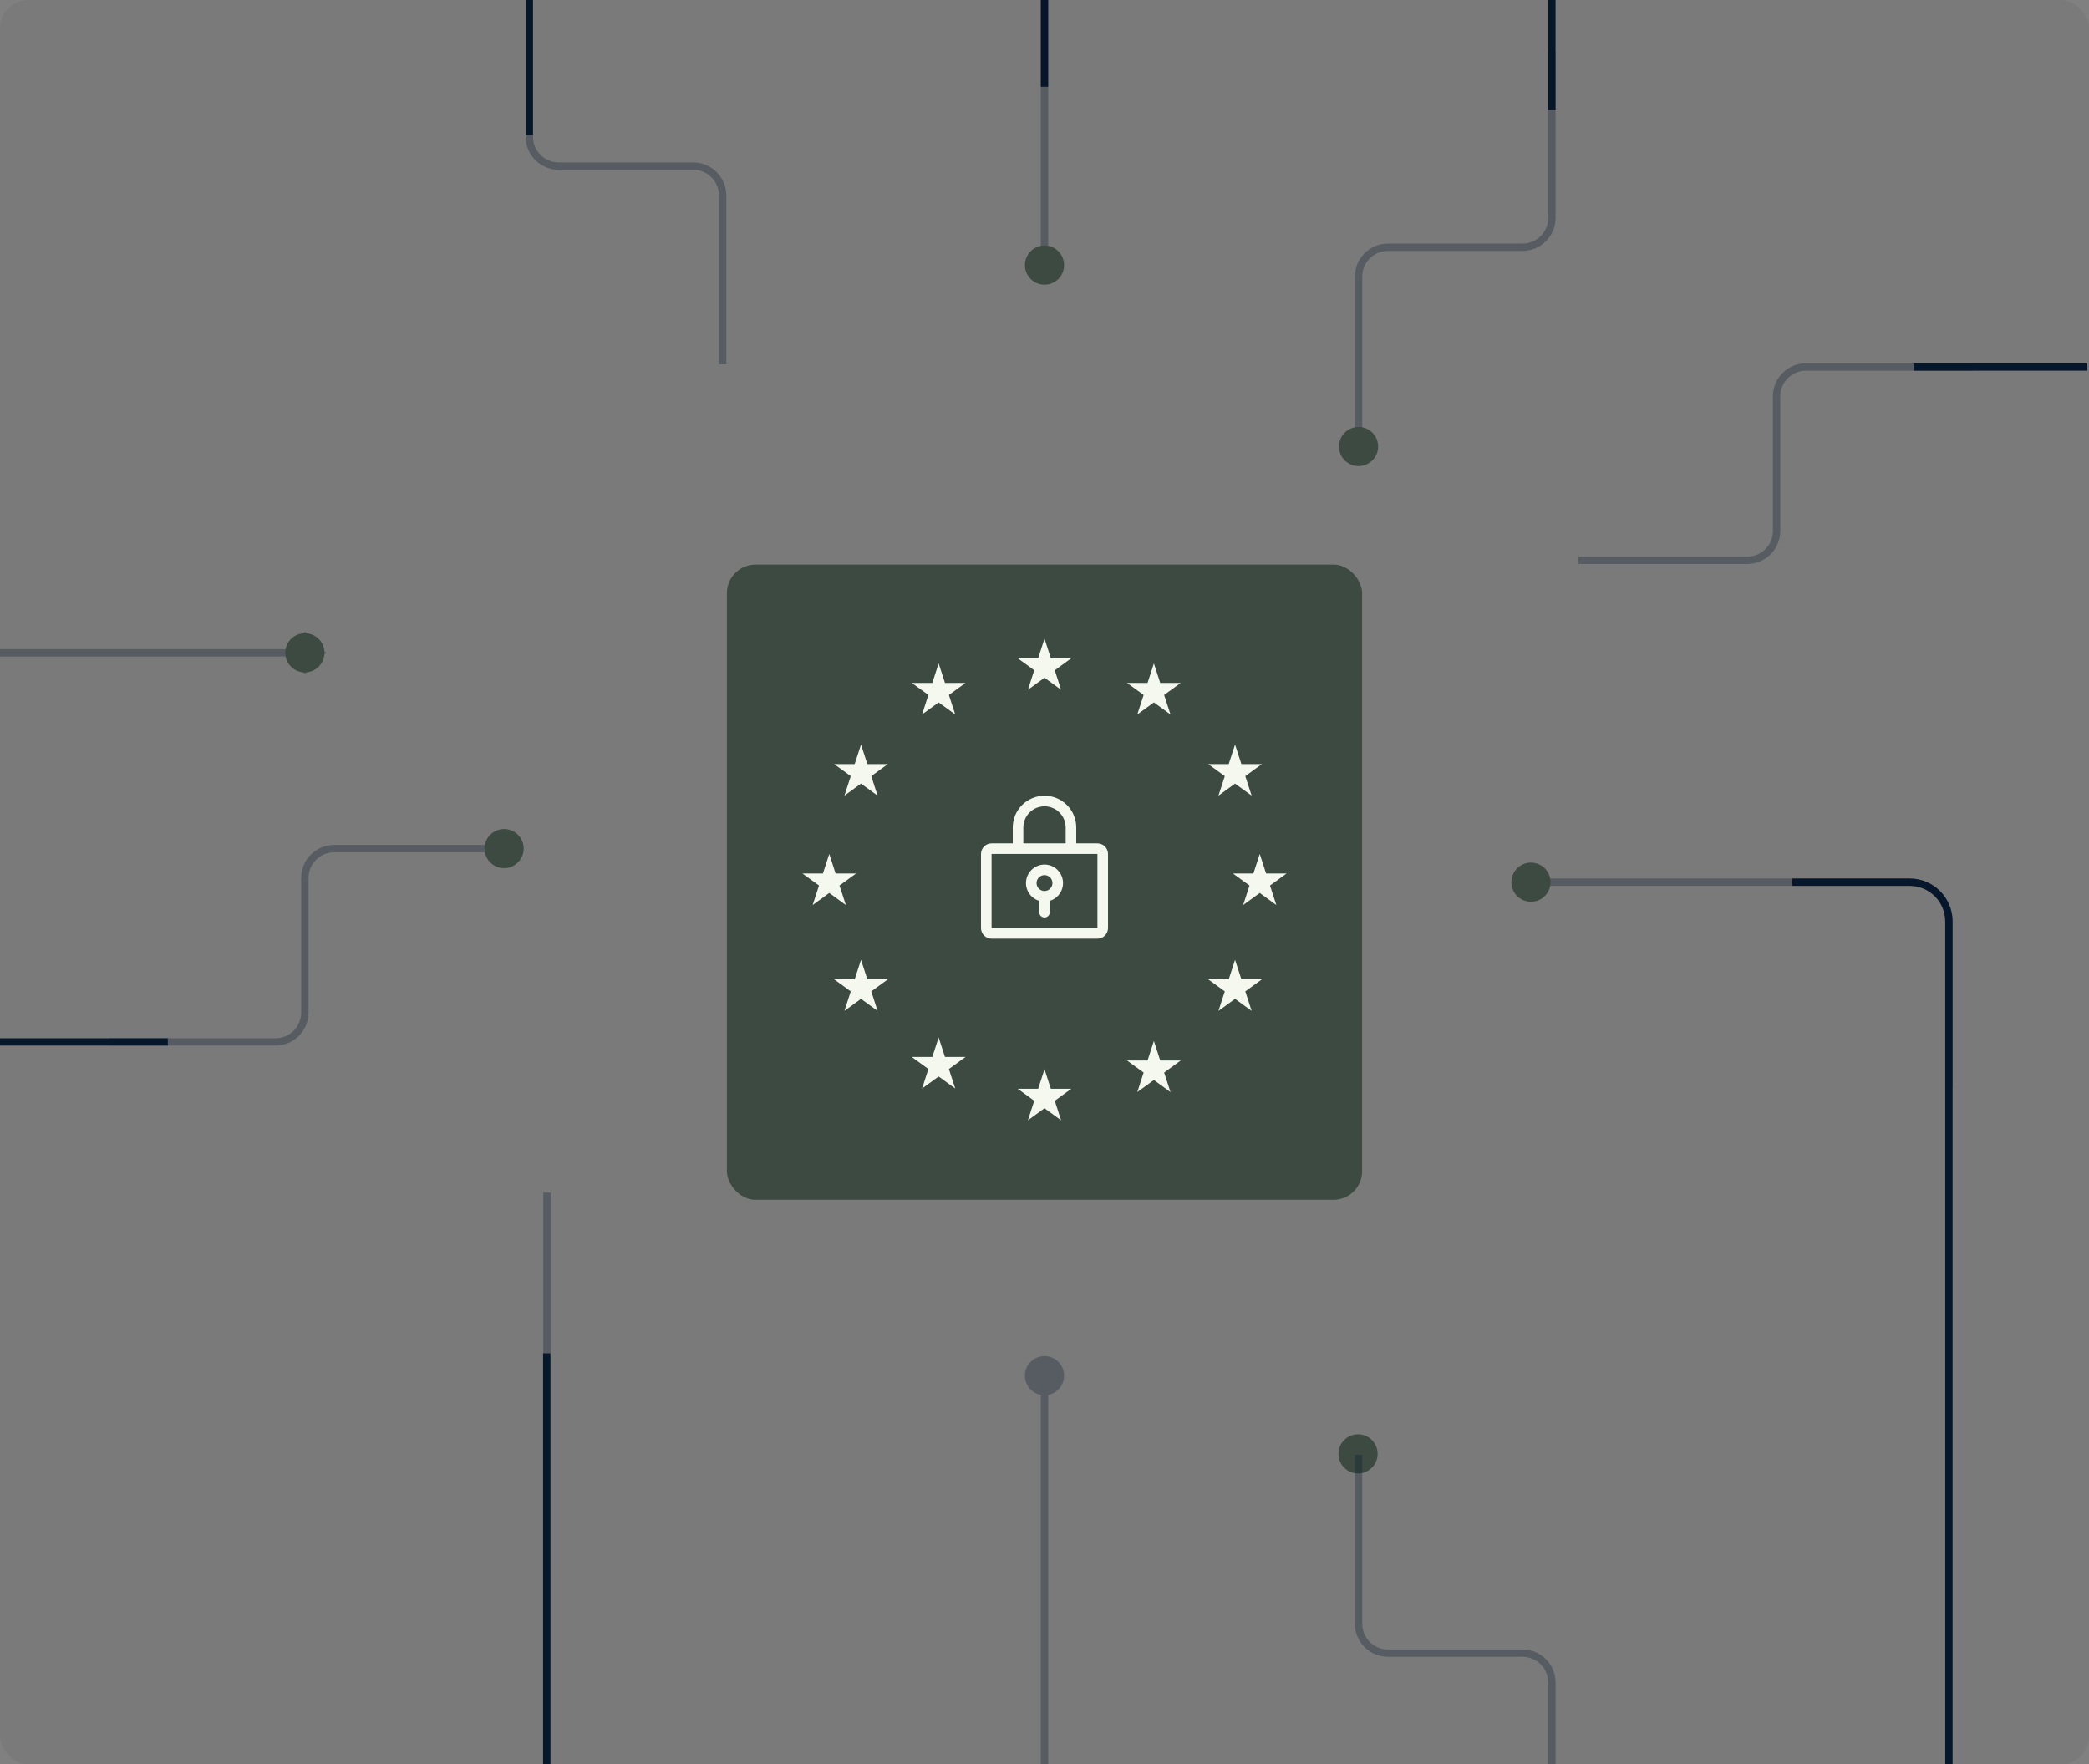 <svg width="592" height="500" viewBox="0 0 592 500" fill="none" xmlns="http://www.w3.org/2000/svg">
<rect x="0" y="0" width="592" height="500" fill="#808080" stroke="none"/>
<g clip-path="url(#clip0_10541_15644)">
<rect width="592" height="500" rx="8" fill="#3C4A41" fill-opacity="0.1"/>
<rect x="206" y="160" width="180" height="180" rx="8.094" fill="#3C4A41"/>
<g clip-path="url(#clip1_10541_15644)">
<g clip-path="url(#clip2_10541_15644)">
<path d="M350 211L351.796 216.528H357.608L352.906 219.944L354.702 225.472L350 222.056L345.298 225.472L347.094 219.944L342.392 216.528H348.204L350 211Z" fill="#F4F8EF"/>
</g>
<g clip-path="url(#clip3_10541_15644)">
<path d="M357 242L358.796 247.528H364.608L359.906 250.944L361.702 256.472L357 253.056L352.298 256.472L354.094 250.944L349.392 247.528H355.204L357 242Z" fill="#F4F8EF"/>
</g>
<g clip-path="url(#clip4_10541_15644)">
<path d="M350 272L351.796 277.528H357.608L352.906 280.944L354.702 286.472L350 283.056L345.298 286.472L347.094 280.944L342.392 277.528H348.204L350 272Z" fill="#F4F8EF"/>
</g>
<g clip-path="url(#clip5_10541_15644)">
<path d="M327 295L328.796 300.528H334.608L329.906 303.944L331.702 309.472L327 306.056L322.298 309.472L324.094 303.944L319.392 300.528H325.204L327 295Z" fill="#F4F8EF"/>
</g>
<g clip-path="url(#clip6_10541_15644)">
<path d="M296 303L297.796 308.528H303.608L298.906 311.944L300.702 317.472L296 314.056L291.298 317.472L293.094 311.944L288.392 308.528H294.204L296 303Z" fill="#F4F8EF"/>
</g>
<g clip-path="url(#clip7_10541_15644)">
<path d="M266 294L267.796 299.528H273.608L268.906 302.944L270.702 308.472L266 305.056L261.298 308.472L263.094 302.944L258.392 299.528H264.204L266 294Z" fill="#F4F8EF"/>
</g>
<g clip-path="url(#clip8_10541_15644)">
<path d="M244 272L245.796 277.528H251.608L246.906 280.944L248.702 286.472L244 283.056L239.298 286.472L241.094 280.944L236.392 277.528H242.204L244 272Z" fill="#F4F8EF"/>
</g>
<g clip-path="url(#clip9_10541_15644)">
<path d="M235 242L236.796 247.528H242.608L237.906 250.944L239.702 256.472L235 253.056L230.298 256.472L232.094 250.944L227.392 247.528H233.204L235 242Z" fill="#F4F8EF"/>
</g>
<g clip-path="url(#clip10_10541_15644)">
<path d="M244 211L245.796 216.528H251.608L246.906 219.944L248.702 225.472L244 222.056L239.298 225.472L241.094 219.944L236.392 216.528H242.204L244 211Z" fill="#F4F8EF"/>
</g>
<g clip-path="url(#clip11_10541_15644)">
<path d="M266 188L267.796 193.528H273.608L268.906 196.944L270.702 202.472L266 199.056L261.298 202.472L263.094 196.944L258.392 193.528H264.204L266 188Z" fill="#F4F8EF"/>
</g>
<g clip-path="url(#clip12_10541_15644)">
<path d="M296 181L297.796 186.528H303.608L298.906 189.944L300.702 195.472L296 192.056L291.298 195.472L293.094 189.944L288.392 186.528H294.204L296 181Z" fill="#F4F8EF"/>
</g>
<g clip-path="url(#clip13_10541_15644)">
<path d="M327 188L328.796 193.528H334.608L329.906 196.944L331.702 202.472L327 199.056L322.298 202.472L324.094 196.944L319.392 193.528H325.204L327 188Z" fill="#F4F8EF"/>
</g>
</g>
<path d="M296 245C294.739 245 293.521 245.455 292.567 246.279C291.614 247.104 290.989 248.244 290.807 249.492C290.625 250.74 290.898 252.011 291.576 253.074C292.254 254.137 293.292 254.92 294.5 255.281V258.5C294.5 258.898 294.658 259.279 294.939 259.561C295.221 259.842 295.602 260 296 260C296.398 260 296.779 259.842 297.061 259.561C297.342 259.279 297.5 258.898 297.5 258.5V255.281C298.708 254.92 299.746 254.137 300.424 253.074C301.102 252.011 301.375 250.74 301.193 249.492C301.011 248.244 300.386 247.104 299.433 246.279C298.479 245.455 297.261 245 296 245ZM296 252.5C295.555 252.5 295.12 252.368 294.75 252.121C294.38 251.874 294.092 251.522 293.921 251.111C293.751 250.7 293.706 250.248 293.793 249.811C293.88 249.375 294.094 248.974 294.409 248.659C294.724 248.344 295.125 248.13 295.561 248.043C295.998 247.956 296.45 248.001 296.861 248.171C297.272 248.342 297.624 248.63 297.871 249C298.118 249.37 298.25 249.805 298.25 250.25C298.25 250.847 298.013 251.419 297.591 251.841C297.169 252.263 296.597 252.5 296 252.5ZM311 239H305V234.5C305 232.113 304.052 229.824 302.364 228.136C300.676 226.448 298.387 225.5 296 225.5C293.613 225.5 291.324 226.448 289.636 228.136C287.948 229.824 287 232.113 287 234.5V239H281C280.204 239 279.441 239.316 278.879 239.879C278.316 240.441 278 241.204 278 242V263C278 263.796 278.316 264.559 278.879 265.121C279.441 265.684 280.204 266 281 266H311C311.796 266 312.559 265.684 313.121 265.121C313.684 264.559 314 263.796 314 263V242C314 241.204 313.684 240.441 313.121 239.879C312.559 239.316 311.796 239 311 239ZM290 234.5C290 232.909 290.632 231.383 291.757 230.257C292.883 229.132 294.409 228.5 296 228.5C297.591 228.5 299.117 229.132 300.243 230.257C301.368 231.383 302 232.909 302 234.5V239H290V234.5ZM311 263H281V242H311V263Z" fill="#F4F8EF"/>
<path d="M296 -42V24.575" stroke="#06172B" stroke-width="2.08"/>
<path opacity="0.3" d="M294.959 75.13C294.959 75.705 295.424 76.17 295.999 76.17C296.573 76.17 297.039 75.705 297.039 75.13L294.959 75.13ZM387.539 -93.04L307.095 -93.04L307.095 -90.96L387.539 -90.96L387.539 -93.04ZM294.959 -80.904L294.959 75.13L297.039 75.13L297.039 -80.904L294.959 -80.904ZM307.095 -93.04C300.392 -93.04 294.959 -87.607 294.959 -80.904L297.039 -80.904C297.039 -86.458 301.541 -90.96 307.095 -90.96L307.095 -93.04Z" fill="#06172B"/>
<path d="M296 69.582C299.064 69.582 301.548 72.066 301.548 75.13C301.548 78.194 299.064 80.678 296 80.678C292.936 80.678 290.452 78.194 290.452 75.13C290.452 72.066 292.936 69.582 296 69.582ZM297.04 70.275L297.04 75.13L294.96 75.13L294.96 70.275L297.04 70.275Z" fill="#3C4A41"/>
<path opacity="0.3" d="M552.297 308.253V261.096C552.297 254.968 547.329 250 541.201 250H428.794" stroke="#06172B" stroke-width="2.08"/>
<path d="M552.297 509.5V261.096C552.297 254.968 547.329 250 541.201 250H507.914" stroke="#06172B" stroke-width="2.08"/>
<path opacity="0.3" d="M30.914 295.264L78.071 295.264C82.667 295.264 86.393 291.538 86.393 286.942L86.393 248.8C86.393 244.204 90.119 240.478 94.715 240.478L142.565 240.478" stroke="#06172B" stroke-width="2.08"/>
<path d="M47.558 295.264L-1.68 295.264" stroke="#06172B" stroke-width="2.08"/>
<path d="M137.307 240.479C137.307 237.414 139.79 234.931 142.854 234.931C145.918 234.931 148.402 237.415 148.402 240.479C148.402 243.543 145.918 246.026 142.854 246.026C139.79 246.026 137.307 243.543 137.307 240.479ZM138 239.438L142.854 239.438L142.854 241.519L138 241.519L138 239.438Z" fill="#3C4A41"/>
<path d="M428.307 250C428.307 246.936 430.79 244.452 433.854 244.452C436.918 244.452 439.402 246.936 439.402 250C439.402 253.064 436.918 255.548 433.854 255.548C430.79 255.548 428.307 253.064 428.307 250ZM429 248.96L433.854 248.96L433.854 251.04L429 251.04L429 248.96Z" fill="#3C4A41"/>
<path d="M379.307 412C379.307 408.936 381.79 406.452 384.854 406.452C387.918 406.452 390.402 408.936 390.402 412C390.402 415.064 387.918 417.548 384.854 417.548C381.79 417.548 379.307 415.064 379.307 412ZM380 410.96L384.854 410.96L384.854 413.04L380 413.04L380 410.96Z" fill="#3C4A41"/>
<path opacity="0.3" d="M558.941 104L511.784 104C507.188 104 503.463 107.726 503.463 112.322L503.463 150.463C503.463 155.059 499.737 158.785 495.141 158.785L447.29 158.785" stroke="#06172B" stroke-width="2.08"/>
<path d="M542.298 104L591.535 104" stroke="#06172B" stroke-width="2.08"/>
<path opacity="0.3" d="M439.785 523.942L439.785 476.785C439.785 472.189 436.059 468.463 431.463 468.463L393.322 468.463C388.726 468.463 385 464.738 385 460.142L385 412.291" stroke="#06172B" stroke-width="2.08"/>
<path opacity="0.3" d="M439.785 14.594L439.785 61.751C439.785 66.347 436.059 70.073 431.463 70.073L393.322 70.073C388.726 70.073 385 73.799 385 78.394L385 126.245" stroke="#06172B" stroke-width="2.08"/>
<path d="M439.785 31.238L439.785 -18" stroke="#06172B" stroke-width="2.08"/>
<path d="M385 120.988C381.936 120.988 379.452 123.472 379.452 126.536C379.452 129.6 381.936 132.084 385 132.084C388.064 132.084 390.548 129.6 390.548 126.536C390.548 123.472 388.064 120.988 385 120.988ZM383.96 121.682L383.96 126.536L386.04 126.536L386.04 121.682L383.96 121.682Z" fill="#3C4A41"/>
<path opacity="0.3" d="M150 -8.406L150 38.751C150 43.347 153.726 47.073 158.322 47.073L196.463 47.073C201.06 47.073 204.785 50.798 204.785 55.395L204.785 103.245" stroke="#06172B" stroke-width="2.08"/>
<path d="M150 38.237L150 -41" stroke="#06172B" stroke-width="2.08"/>
<path opacity="0.3" d="M92.397 185L86.391 191.006L80.385 185L86.391 178.994L92.397 185ZM-53 183.96L86.391 183.96L86.391 186.04L-53 186.04L-53 183.96Z" fill="#06172B"/>
<path d="M80.842 185C80.842 181.936 83.326 179.452 86.39 179.452C89.454 179.452 91.938 181.936 91.938 185C91.938 188.064 89.454 190.548 86.39 190.548C83.326 190.548 80.842 188.064 80.842 185ZM81.535 183.96L86.39 183.96L86.39 186.04L81.535 186.04L81.535 183.96Z" fill="#3C4A41"/>
<path opacity="0.3" d="M296 395.39C292.936 395.39 290.452 392.906 290.452 389.842C290.452 386.778 292.936 384.294 296 384.294C299.064 384.294 301.548 386.778 301.548 389.842C301.548 392.906 299.064 395.39 296 395.39ZM294.96 515.363L294.96 389.842L297.04 389.842L297.04 515.363L294.96 515.363Z" fill="#06172B"/>
<path opacity="0.3" d="M153.96 339L153.96 337.96L156.04 337.96L156.04 339L153.96 339ZM153.96 504.521L153.96 339L156.04 339L156.04 504.521L153.96 504.521Z" fill="#06172B"/>
<path d="M154.937 383.5C154.937 402.728 154.937 486.654 154.938 505.883" stroke="#06172B" stroke-width="2.08"/>
</g>
<defs>
<clipPath id="clip0_10541_15644">
<rect width="592" height="500" rx="8" fill="white"/>
</clipPath>
<clipPath id="clip1_10541_15644">
<rect width="138" height="138" fill="white" transform="translate(227 181)"/>
</clipPath>
<clipPath id="clip2_10541_15644">
<rect width="16" height="16" fill="white" transform="translate(342 211)"/>
</clipPath>
<clipPath id="clip3_10541_15644">
<rect width="16" height="16" fill="white" transform="translate(349 242)"/>
</clipPath>
<clipPath id="clip4_10541_15644">
<rect width="16" height="16" fill="white" transform="translate(342 272)"/>
</clipPath>
<clipPath id="clip5_10541_15644">
<rect width="16" height="16" fill="white" transform="translate(319 295)"/>
</clipPath>
<clipPath id="clip6_10541_15644">
<rect width="16" height="16" fill="white" transform="translate(288 303)"/>
</clipPath>
<clipPath id="clip7_10541_15644">
<rect width="16" height="16" fill="white" transform="translate(258 294)"/>
</clipPath>
<clipPath id="clip8_10541_15644">
<rect width="16" height="16" fill="white" transform="translate(236 272)"/>
</clipPath>
<clipPath id="clip9_10541_15644">
<rect width="16" height="16" fill="white" transform="translate(227 242)"/>
</clipPath>
<clipPath id="clip10_10541_15644">
<rect width="16" height="16" fill="white" transform="translate(236 211)"/>
</clipPath>
<clipPath id="clip11_10541_15644">
<rect width="16" height="16" fill="white" transform="translate(258 188)"/>
</clipPath>
<clipPath id="clip12_10541_15644">
<rect width="16" height="16" fill="white" transform="translate(288 181)"/>
</clipPath>
<clipPath id="clip13_10541_15644">
<rect width="16" height="16" fill="white" transform="translate(319 188)"/>
</clipPath>
</defs>
</svg>
